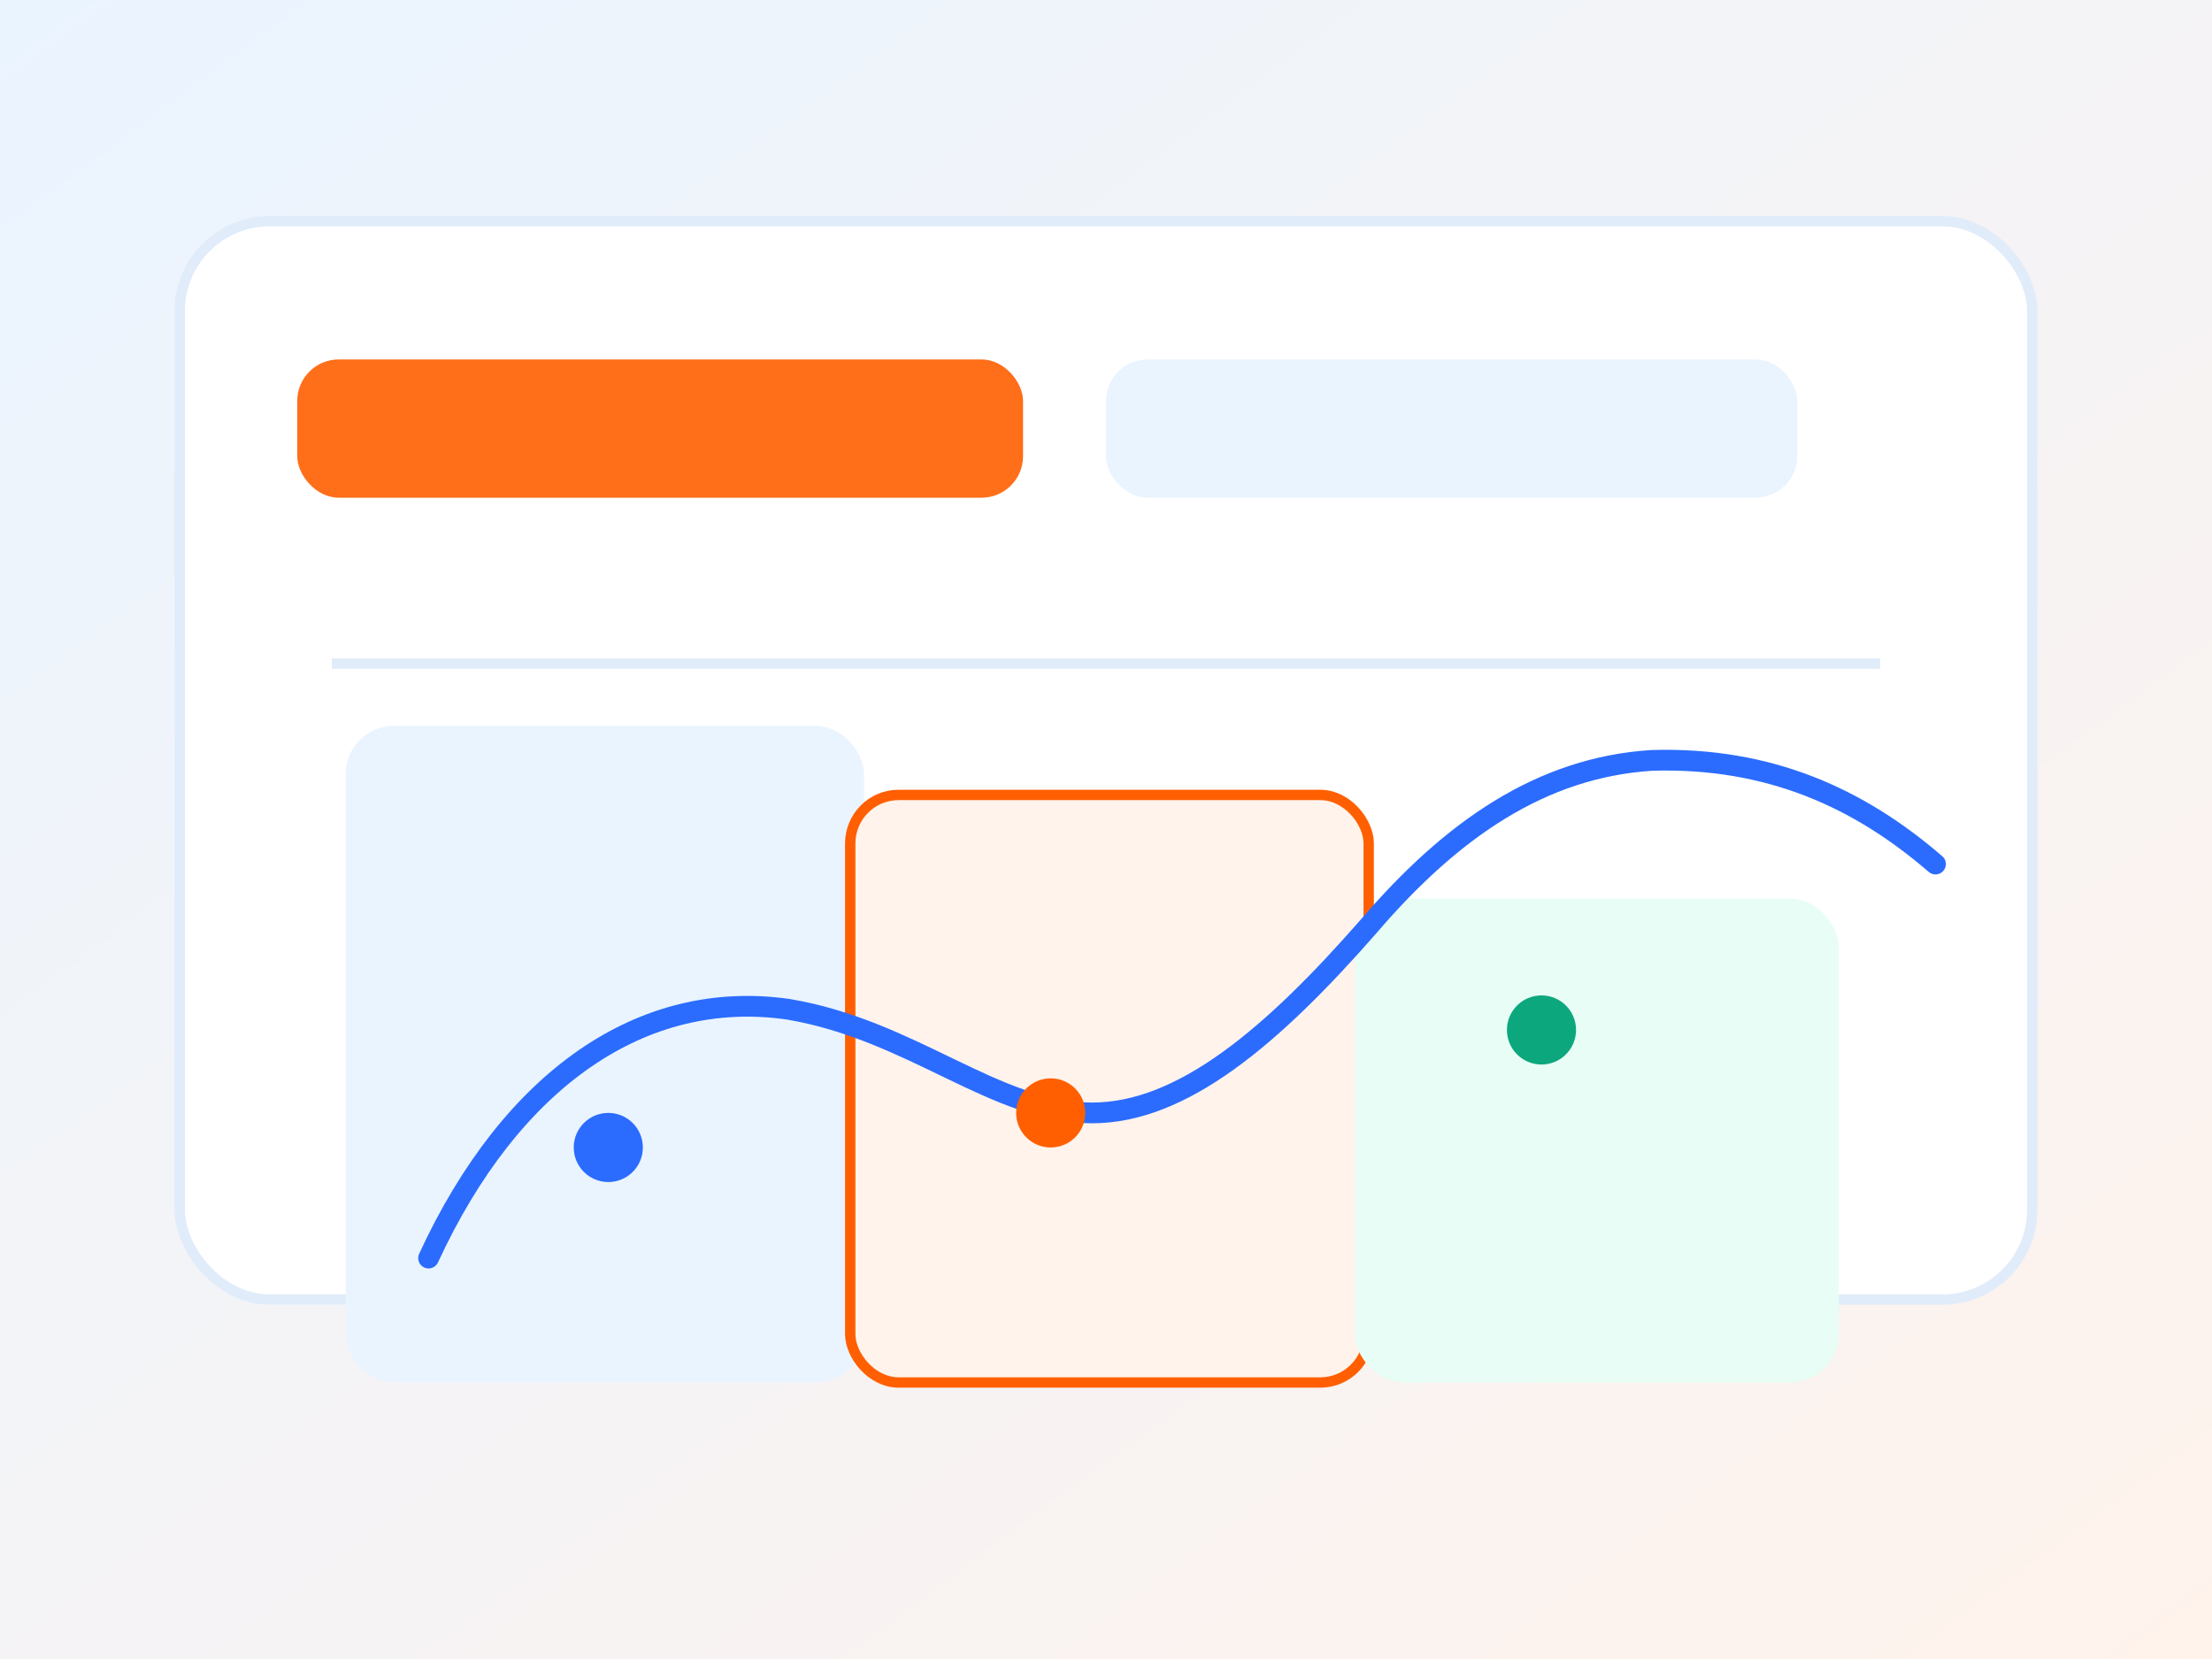 
                <svg xmlns="http://www.w3.org/2000/svg" viewBox="0 0 640 480">
                  <rect x="0" y="0" width="640" height="480" fill="#333333" stroke="none"/>
                  <defs>
                    <linearGradient id="m2bg" x1="0" y1="0" x2="1" y2="1">
                      <stop offset="0%" stop-color="#eaf4ff"/>
                      <stop offset="100%" stop-color="#fff3ec"/>
                    </linearGradient>
                  </defs>
                  <rect width="640" height="480" fill="url(#m2bg)"/>
                  <rect x="52" y="64" width="536" height="312" rx="26" fill="#ffffff" stroke="#e1ecfa" stroke-width="3"/>
                  <rect x="86" y="104" width="210" height="40" rx="12" fill="#ff5f00" opacity="0.9"/>
                  <rect x="320" y="104" width="200" height="40" rx="12" fill="#eaf4ff"/>
                  <path d="M96 192h448" stroke="#e1ecfa" stroke-width="3" />
                  <rect x="100" y="210" width="150" height="190" rx="14" fill="#eaf4ff"/>
                  <rect x="246" y="230" width="150" height="170" rx="14" fill="#fff3ec" stroke="#ff5f00" stroke-width="3"/>
                  <rect x="392" y="260" width="140" height="140" rx="14" fill="#e8fdf5"/>
                  <path d="M124 364c24-52 62-78 104-72 36 6 60 30 88 30 26 0 52-22 80-54 24-28 50-46 82-48 34-1 60 11 82 30" fill="none" stroke="#2b6cff" stroke-width="6" stroke-linecap="round"/>
                  <circle cx="176" cy="332" r="10" fill="#2b6cff"/>
                  <circle cx="304" cy="322" r="10" fill="#ff5f00"/>
                  <circle cx="446" cy="298" r="10" fill="#0da77d"/>
                </svg>